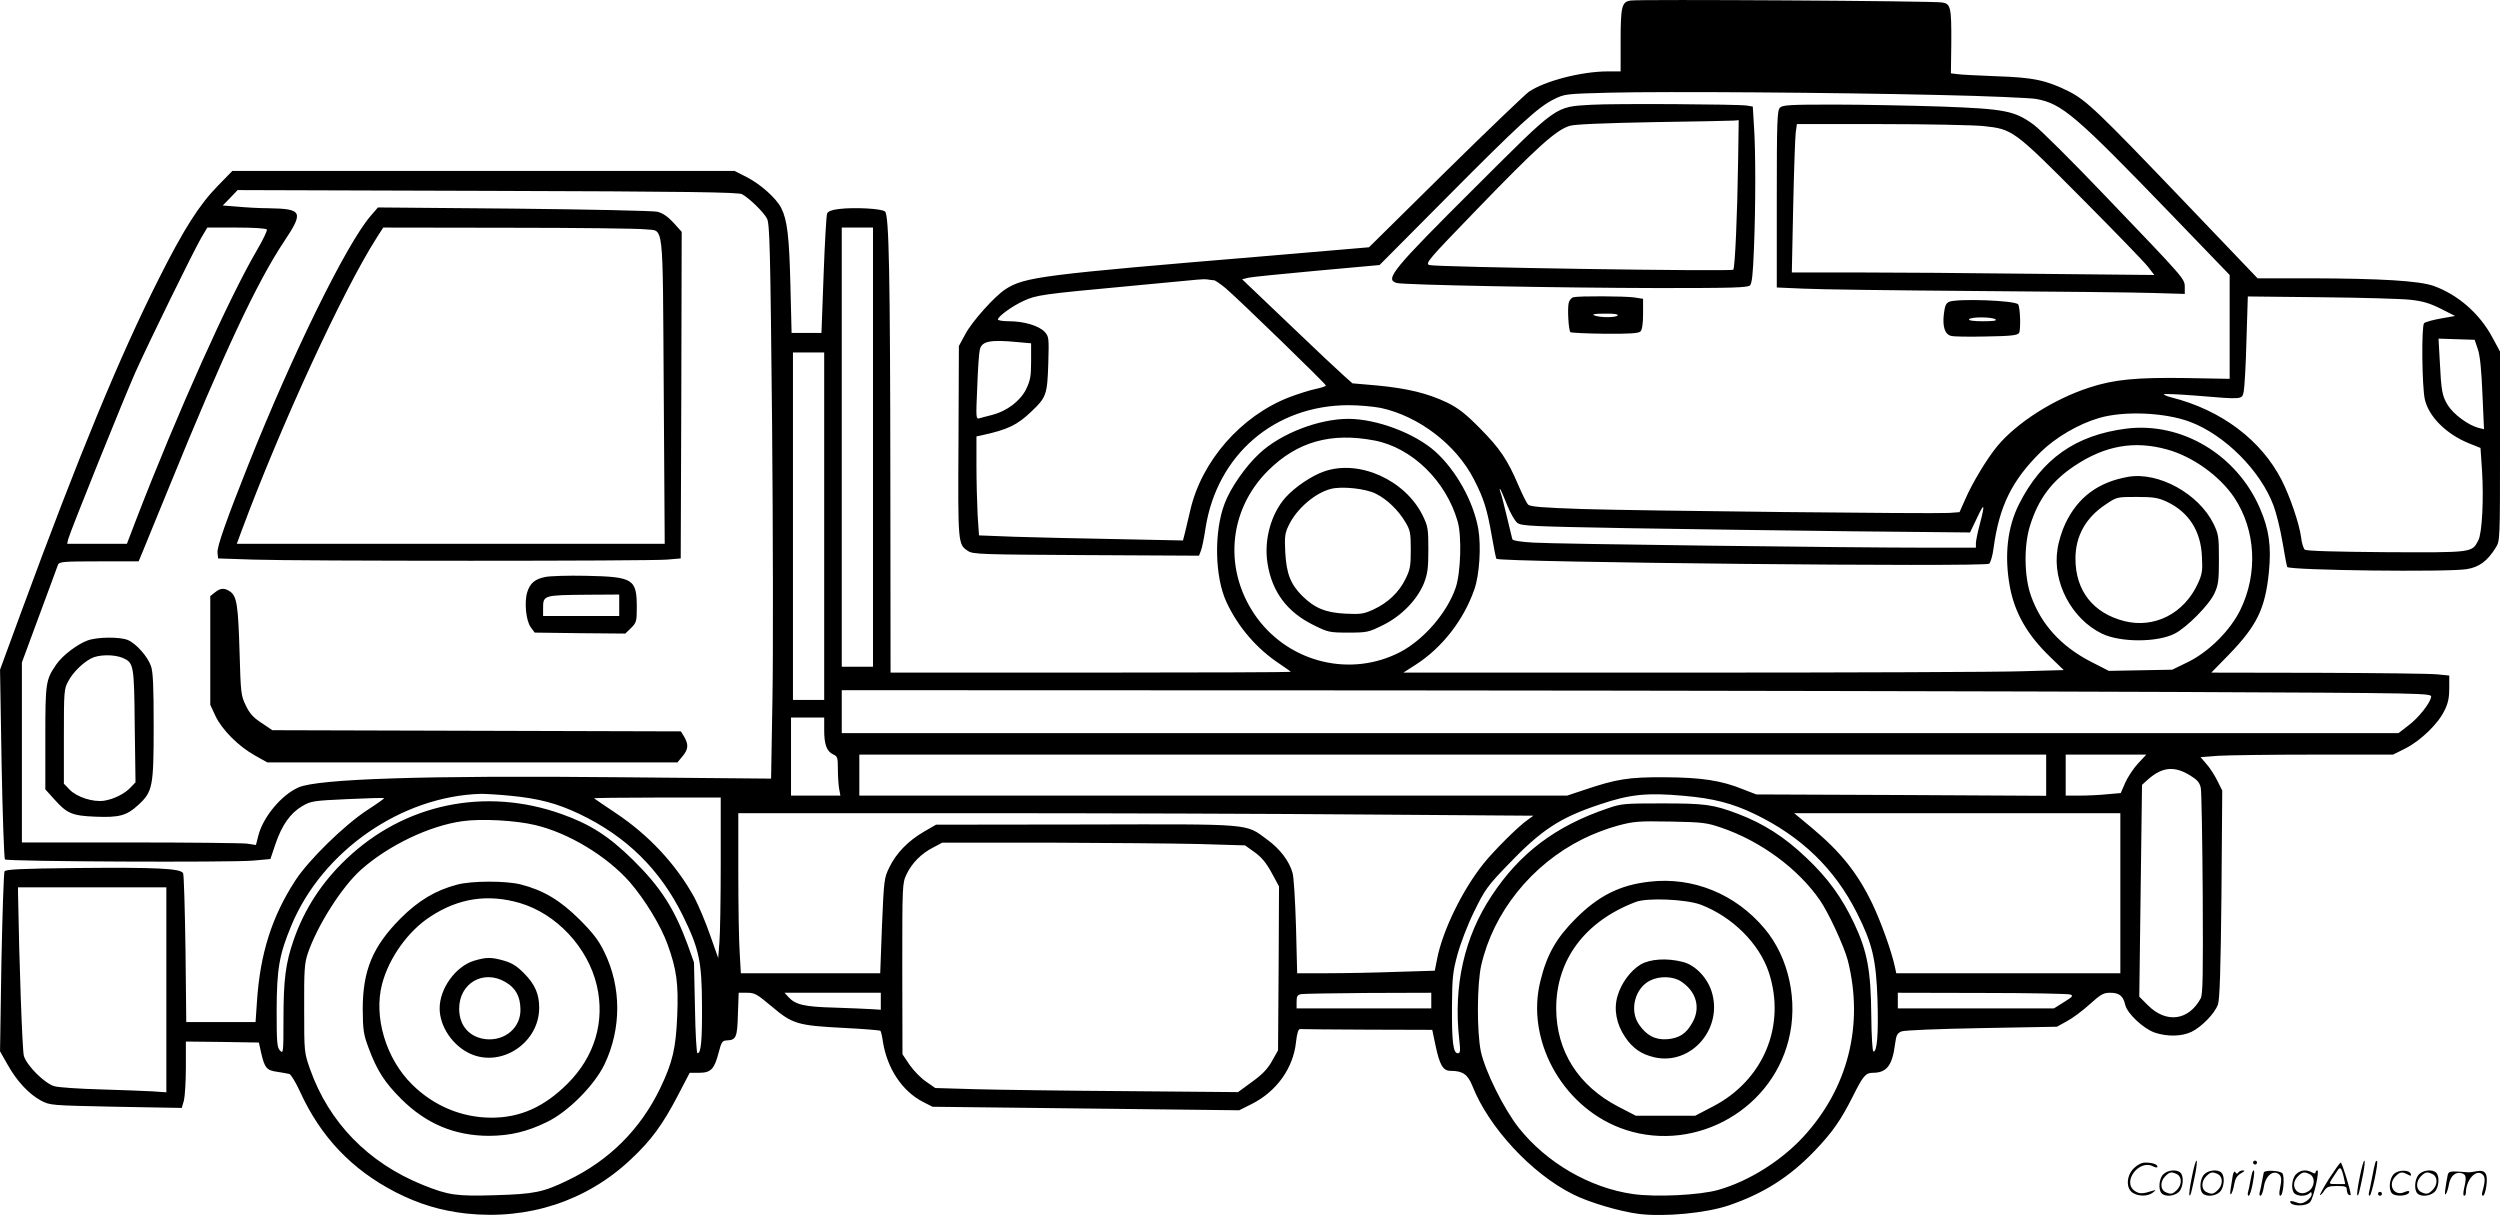 <?xml version="1.0" encoding="UTF-8"?>
<svg xmlns="http://www.w3.org/2000/svg" version="1.0" viewBox="0 0 1280.713 622.394" preserveAspectRatio="xMidYMid meet">
  <g transform="translate(0.221,622.573) scale(0.1,-0.1)" fill="#000000" stroke="none">
    <path d="M8352 6223 c-46 -6 -52 -29 -52 -209 l0 -154 -64 0 c-137 0 -325 -49 -407 -105 -21 -16 -215 -201 -429 -412 l-389 -384 -528 -45 c-1154 -96 -1234 -107 -1333 -169 -56 -36 -172 -165 -207 -231 l-33 -61 -2 -489 c-3 -526 -3 -527 49 -561 25 -17 68 -18 605 -21 l578 -3 9 23 c6 13 17 67 25 121 60 375 355 627 733 627 54 0 128 -7 164 -14 195 -42 386 -188 477 -365 51 -99 68 -153 92 -291 11 -62 21 -115 24 -117 17 -18 2499 -43 2524 -25 7 5 18 42 23 83 29 212 94 344 240 488 76 75 195 145 299 175 127 38 338 29 466 -19 179 -67 362 -250 429 -430 14 -37 35 -122 46 -188 11 -67 22 -123 24 -126 18 -17 822 -27 919 -11 64 10 106 41 149 110 22 35 22 39 22 520 l0 485 -39 72 c-65 122 -176 219 -301 264 -75 26 -265 38 -636 39 l-266 0 -390 408 c-425 444 -488 505 -578 550 -115 57 -181 71 -368 77 -95 4 -186 8 -203 11 l-32 4 2 153 c1 185 -3 203 -46 210 -41 8 -1551 17 -1596 10z m1586 -484 c238 -5 459 -15 490 -20 134 -25 199 -80 699 -598 l293 -304 0 -266 0 -266 -220 4 c-257 4 -373 -7 -500 -49 -181 -59 -368 -178 -469 -298 -53 -64 -129 -189 -166 -275 l-29 -65 -55 -4 c-90 -5 -1580 11 -1874 20 -209 7 -271 12 -281 23 -8 8 -29 51 -49 97 -56 132 -95 190 -197 293 -75 76 -111 104 -170 133 -99 47 -201 72 -357 87 l-127 11 -47 42 c-25 22 -153 142 -282 266 l-236 225 32 8 c17 4 176 20 352 36 l320 29 335 337 c381 384 478 473 558 512 56 28 61 28 287 34 294 7 1135 1 1693 -12z m-3721 -949 c6 0 33 -19 60 -41 72 -62 513 -490 513 -498 0 -4 -24 -12 -53 -18 -29 -6 -89 -25 -134 -42 -248 -96 -450 -327 -508 -581 -10 -41 -22 -92 -27 -114 l-10 -39 -341 7 c-188 3 -423 9 -523 12 l-181 7 -7 105 c-3 58 -6 172 -6 253 l0 149 28 6 c133 29 181 52 255 123 75 71 80 87 85 244 4 133 3 139 -19 163 -29 31 -106 54 -181 54 -32 0 -58 4 -58 9 0 16 75 70 133 96 63 29 94 34 527 74 179 17 341 32 360 34 19 2 44 3 55 1 11 -2 25 -4 32 -4z m6130 -100 c63 -7 99 -18 155 -46 l73 -37 -74 -13 c-40 -7 -79 -18 -85 -24 -14 -14 -11 -326 4 -391 21 -89 110 -177 225 -224 l60 -24 8 -118 c9 -147 0 -318 -19 -355 -33 -64 -27 -63 -472 -61 -260 2 -409 6 -417 13 -7 6 -16 34 -19 63 -9 69 -57 210 -100 294 -105 205 -310 359 -565 423 -23 6 -41 14 -38 16 3 3 76 0 164 -7 242 -20 236 -21 245 21 4 19 11 137 14 261 l7 226 376 -4 c207 -2 413 -8 458 -13z m345 -255 c11 -34 18 -107 23 -229 l8 -179 -29 7 c-50 13 -126 68 -155 114 -31 49 -35 74 -43 235 l-6 108 93 -3 92 -3 17 -50z m-7479 38 l67 -6 0 -91 c0 -79 -4 -99 -26 -145 -30 -60 -99 -112 -174 -131 -25 -6 -54 -14 -64 -17 -19 -5 -19 0 -12 158 3 90 9 177 13 192 9 45 52 54 196 40z m2505 -833 c16 -41 40 -83 53 -93 22 -16 72 -18 564 -27 297 -5 813 -12 1148 -16 l607 -6 35 73 c39 84 43 76 15 -31 -11 -41 -20 -85 -20 -97 l0 -23 -237 0 c-423 0 -1925 19 -2031 26 -65 4 -105 10 -107 18 -1 6 -14 58 -28 116 -14 58 -28 114 -33 125 -4 11 -5 18 -1 15 3 -3 19 -39 35 -80z M8150 5689 c-188 -11 -169 2 -591 -419 -429 -427 -469 -476 -406 -494 33 -10 831 -25 1344 -26 376 0 454 2 466 14 10 11 15 59 20 188 9 220 9 505 0 630 l-6 98 -31 5 c-48 7 -678 11 -796 4z m752 -281 c-4 -281 -16 -556 -25 -564 -10 -10 -1528 13 -1557 24 -22 8 -6 27 237 278 316 327 411 413 482 435 23 8 172 14 426 19 215 3 401 7 415 8 l25 2 -3 -202z M9116 5674 c-14 -14 -16 -70 -16 -468 l0 -453 138 -6 c75 -4 470 -9 877 -12 407 -3 815 -7 908 -10 l167 -5 0 35 c0 43 1 41 -409 469 -168 176 -332 339 -365 363 -97 71 -146 81 -476 93 -157 5 -403 10 -547 10 -224 0 -264 -2 -277 -16z m1042 -94 c150 -16 155 -19 502 -368 168 -169 321 -327 340 -351 l34 -44 -603 6 c-333 4 -751 7 -929 7 l-325 0 7 337 c4 186 10 357 13 380 l6 43 431 0 c237 0 473 -5 524 -10z M8058 4703 c-10 -2 -21 -16 -24 -29 -7 -29 -1 -141 9 -150 3 -3 82 -7 176 -8 127 -1 173 2 183 12 8 8 13 40 13 90 l0 77 -45 7 c-50 7 -285 8 -312 1z m227 -93 c-7 -12 -92 -12 -120 0 -14 6 3 9 53 9 46 1 71 -3 67 -9z M9984 4680 c-17 -7 -23 -20 -28 -62 -8 -66 5 -105 37 -113 13 -4 95 -5 181 -3 126 2 159 6 167 18 10 15 6 136 -5 147 -20 20 -309 30 -352 13z m236 -90 c10 -7 -9 -10 -63 -10 -50 0 -76 4 -72 10 8 13 115 13 135 0z M1112 5272 c-93 -95 -173 -220 -302 -477 -199 -395 -407 -899 -700 -1695 l-112 -305 8 -482 c5 -265 13 -485 17 -490 11 -11 1156 -16 1271 -6 l89 8 26 77 c33 97 76 158 137 194 45 26 55 28 232 36 102 5 186 7 188 5 2 -1 -38 -30 -88 -62 -117 -77 -299 -255 -366 -358 -121 -185 -182 -377 -198 -624 l-7 -103 -177 0 -178 0 -4 373 c-3 204 -8 379 -12 389 -11 25 -136 31 -550 27 -283 -3 -358 -7 -365 -17 -4 -8 -11 -218 -16 -468 l-7 -454 38 -67 c47 -85 110 -152 171 -185 48 -25 48 -25 385 -32 l337 -6 11 38 c5 20 10 97 10 170 l0 132 187 -2 187 -3 11 -50 c18 -80 29 -93 83 -100 26 -4 54 -9 62 -11 8 -2 33 -43 55 -91 106 -232 265 -399 490 -515 120 -61 230 -94 361 -109 318 -34 617 64 843 277 105 98 163 178 240 325 l62 119 48 0 c60 0 78 18 100 102 15 58 19 63 44 64 46 2 52 17 55 134 l4 110 43 0 c39 0 51 -7 126 -70 106 -90 133 -98 368 -110 101 -5 186 -12 189 -15 3 -2 9 -28 13 -57 22 -136 98 -251 203 -306 l51 -26 786 -9 785 -9 64 32 c127 64 213 183 227 317 5 45 12 68 21 67 6 -1 162 -2 345 -3 l332 -1 17 -81 c21 -99 38 -129 77 -129 62 0 88 -18 112 -78 83 -211 302 -448 514 -554 80 -41 242 -89 339 -101 130 -16 341 4 458 43 177 60 311 144 440 278 94 98 136 159 198 282 52 104 65 120 102 120 71 0 100 37 114 148 6 45 11 55 33 64 15 6 188 13 411 17 l385 7 51 28 c28 15 81 54 117 87 57 51 70 59 105 59 47 0 67 -17 77 -62 10 -44 93 -122 151 -142 65 -22 139 -20 189 4 51 25 119 94 135 140 9 26 14 174 18 565 l4 531 -26 52 c-14 28 -39 67 -56 85 l-29 34 91 7 c50 3 272 6 493 6 l402 0 64 32 c78 40 167 126 199 193 19 37 25 67 25 115 l0 65 -60 6 c-33 4 -307 7 -609 8 l-550 1 86 88 c147 151 190 238 209 427 13 132 1 219 -46 327 -119 275 -401 443 -684 408 -260 -33 -433 -155 -550 -387 -60 -119 -76 -264 -47 -423 25 -134 89 -247 208 -361 l68 -66 -212 -6 c-116 -4 -877 -7 -1691 -7 l-1480 0 64 41 c135 87 245 228 300 386 26 75 35 219 20 309 -25 141 -114 301 -221 397 -104 93 -300 167 -445 167 -151 0 -346 -75 -455 -177 -71 -65 -150 -179 -179 -258 -55 -145 -50 -376 10 -504 59 -127 154 -238 272 -316 31 -21 57 -39 57 -41 0 -2 -461 -4 -1025 -4 l-1025 0 -1 968 c-1 1079 -7 1374 -27 1394 -15 15 -157 23 -237 13 -36 -4 -55 -12 -60 -23 -4 -9 -12 -151 -18 -314 l-11 -298 -76 0 -77 0 -6 243 c-6 250 -16 336 -47 397 -26 51 -107 123 -178 159 l-61 31 -1286 0 -1287 0 -76 -78z m2687 -41 c38 -21 111 -92 128 -125 14 -27 17 -151 26 -1041 5 -555 6 -1194 2 -1419 l-7 -409 -772 7 c-1004 10 -1548 -8 -1649 -52 -88 -39 -182 -152 -206 -248 l-12 -47 -46 7 c-25 3 -295 6 -599 6 l-554 0 0 461 0 461 89 241 c49 133 93 250 96 260 7 15 26 17 210 17 l203 0 20 48 c11 26 74 180 140 342 271 666 446 1040 584 1247 103 154 96 169 -78 172 -45 0 -116 4 -158 8 l-77 6 38 39 38 40 1280 -4 c1030 -3 1285 -7 1304 -17z m-2434 -181 c3 -5 -20 -53 -51 -106 -144 -246 -408 -834 -619 -1381 l-47 -123 -153 0 -153 0 5 23 c10 39 283 717 345 857 74 164 295 615 337 688 l31 52 150 0 c86 0 151 -4 155 -10z m3105 -1115 l0 -1125 -80 0 -80 0 0 1125 0 1125 80 0 80 0 0 -1125z m-250 -405 l0 -890 -80 0 -80 0 0 890 0 890 80 0 80 0 0 -890z m2820 439 c191 -37 365 -206 425 -414 22 -75 16 -264 -10 -340 -44 -128 -162 -265 -283 -329 -251 -131 -562 -58 -733 172 -175 238 -153 550 55 757 149 148 322 197 546 154z m4060 -46 c131 -36 270 -136 344 -247 110 -166 122 -389 30 -576 -52 -105 -160 -213 -268 -266 l-80 -39 -163 -3 -162 -3 -92 47 c-153 79 -255 191 -307 338 -35 98 -37 258 -4 361 42 134 110 226 227 304 156 104 306 131 475 84z m30 -1242 c1318 -6 1325 -6 1322 -26 -6 -33 -65 -108 -118 -147 l-49 -38 -3987 0 -3988 0 0 110 0 110 2748 -1 c1511 -1 3343 -5 4072 -8z m-6910 -196 c0 -74 13 -108 46 -124 22 -9 24 -17 24 -73 0 -35 3 -80 6 -100 l7 -38 -127 0 -126 0 0 200 0 200 85 0 85 0 0 -65z m6260 -230 l0 -106 -742 4 -743 3 -67 26 c-113 46 -215 61 -403 62 -185 1 -246 -9 -412 -65 l-87 -29 -1813 0 -1813 0 0 105 0 105 3040 0 3040 0 0 -105z m470 59 c-23 -25 -52 -69 -65 -98 l-23 -53 -69 -6 c-37 -4 -101 -7 -140 -7 l-73 0 0 105 0 105 206 0 207 0 -43 -46z m268 -61 c36 -22 48 -36 54 -63 4 -19 8 -264 10 -545 2 -418 1 -515 -11 -535 -62 -113 -176 -128 -270 -34 l-44 44 7 543 7 542 32 29 c72 63 134 69 215 19z m-8603 -104 c144 -14 237 -39 351 -93 241 -115 413 -284 530 -521 84 -172 97 -234 98 -460 1 -184 -5 -245 -23 -245 -5 0 -11 105 -13 232 l-5 233 -32 90 c-69 187 -139 296 -280 435 -124 122 -219 183 -365 235 -391 140 -806 54 -1103 -229 -125 -118 -216 -257 -271 -416 -41 -119 -52 -201 -52 -407 0 -169 -1 -176 -17 -160 -16 16 -18 40 -18 210 1 211 13 282 76 433 159 381 563 661 970 673 25 0 95 -4 154 -10z m6008 0 c151 -13 249 -38 365 -94 238 -115 409 -280 523 -507 79 -157 98 -238 105 -446 5 -174 -2 -265 -21 -263 -5 1 -10 76 -11 188 -2 229 -21 326 -87 467 -64 135 -134 232 -246 338 -111 106 -219 175 -351 225 -128 48 -167 53 -392 53 -189 0 -204 -1 -276 -26 -265 -90 -448 -228 -592 -446 -141 -212 -197 -462 -167 -735 7 -62 6 -73 -7 -73 -24 0 -31 59 -30 240 1 146 4 177 28 265 15 56 52 153 86 222 55 112 68 130 171 237 173 181 268 243 473 311 154 52 242 61 429 44z m-4933 -342 c0 -184 -3 -369 -7 -412 l-6 -77 -42 119 c-23 66 -59 151 -79 189 -93 170 -234 322 -406 436 -58 39 -107 72 -109 74 -2 2 143 4 322 4 l327 0 0 -333z m3320 246 l843 -6 -29 -21 c-49 -34 -173 -158 -226 -224 -109 -136 -210 -344 -238 -488 l-12 -61 -196 -6 c-107 -4 -266 -7 -352 -7 l-157 0 -6 238 c-4 130 -11 255 -18 277 -17 60 -64 122 -130 170 -113 83 -65 79 -930 77 l-766 -1 -64 -37 c-80 -47 -140 -109 -175 -181 -27 -55 -28 -64 -38 -300 l-9 -243 -357 0 -357 0 -6 107 c-4 58 -7 243 -7 410 l0 303 1193 0 c657 0 1573 -3 2037 -7z m3850 -403 l0 -410 -574 0 -574 0 -7 33 c-17 79 -71 230 -115 322 -76 158 -161 265 -313 392 l-88 73 836 0 835 0 0 -410z m-8120 349 c170 -40 367 -159 484 -292 77 -89 159 -223 194 -320 46 -128 56 -200 49 -366 -7 -166 -23 -236 -87 -370 -102 -211 -261 -370 -474 -472 -126 -61 -170 -70 -369 -76 -201 -6 -240 -1 -374 53 -279 113 -480 319 -577 593 -30 86 -30 87 -30 311 -1 195 2 232 18 280 49 145 176 344 274 431 141 125 351 225 519 248 96 14 274 4 373 -20z m6075 -13 c203 -69 395 -211 506 -372 45 -65 125 -239 143 -309 83 -330 1 -655 -229 -904 -115 -124 -280 -227 -435 -271 -95 -27 -320 -38 -438 -21 -221 32 -441 160 -583 338 -77 97 -173 291 -195 392 -21 103 -20 345 2 442 62 271 257 515 519 646 49 25 130 56 180 69 82 22 106 24 270 21 166 -3 186 -6 260 -31z m-2675 -84 l236 -7 49 -35 c35 -25 60 -55 87 -105 l38 -70 -2 -420 -3 -420 -31 -55 c-23 -41 -50 -69 -103 -107 l-71 -52 -573 5 c-314 2 -663 7 -775 10 l-203 6 -46 32 c-26 17 -64 56 -85 86 l-37 55 -1 438 c0 429 0 438 22 484 27 57 75 106 136 137 l47 25 540 0 c297 -1 646 -4 775 -7z m-5290 -747 l0 -525 -72 5 c-40 2 -161 7 -268 10 -107 3 -212 10 -233 16 -50 14 -142 105 -157 156 -8 29 -24 475 -30 841 l0 22 380 0 380 0 0 -525z m3660 -59 l0 -43 -47 3 c-27 2 -113 5 -193 8 -153 4 -198 15 -234 55 l-19 21 246 0 247 0 0 -44z m2820 4 l0 -40 -345 0 -345 0 0 34 c0 28 4 35 23 39 12 2 167 5 345 6 l322 1 0 -40z m3274 31 c16 -6 11 -12 -33 -39 l-51 -32 -400 0 -400 0 0 40 0 40 433 -1 c237 0 441 -4 451 -8z M1896 5119 c-123 -143 -399 -704 -626 -1274 -111 -279 -161 -420 -158 -450 l3 -30 180 -6 c234 -8 2029 -8 2120 0 l70 6 3 836 2 837 -42 47 c-30 32 -55 49 -83 56 -22 5 -353 12 -735 16 l-696 6 -38 -44z m1407 -68 c98 -12 89 67 95 -825 l5 -786 -1096 0 -1096 0 25 68 c200 538 519 1230 691 1499 l34 53 642 -1 c353 0 668 -4 700 -8z M2791 3270 c-53 -11 -77 -31 -92 -77 -16 -51 -7 -147 18 -181 l20 -27 232 -3 232 -2 30 29 c27 27 29 35 29 105 0 146 -18 157 -260 162 -91 2 -185 -1 -209 -6z m379 -145 l0 -55 -195 0 -195 0 0 38 c0 69 0 69 228 71 l162 1 0 -55z M1099 3191 l-24 -19 0 -279 0 -278 26 -56 c33 -71 119 -157 202 -203 l64 -36 1051 0 1050 0 26 31 c30 36 32 60 9 100 l-17 28 -1046 3 -1047 3 -55 37 c-43 28 -62 49 -81 90 -25 50 -26 65 -32 273 -7 240 -14 286 -48 310 -29 20 -50 19 -78 -4z M447 2945 c-54 -20 -129 -77 -160 -122 -55 -80 -57 -92 -57 -377 l0 -264 46 -51 c65 -73 91 -84 210 -89 121 -5 161 5 220 60 74 68 79 93 79 403 0 203 -3 280 -14 309 -17 49 -76 115 -118 133 -41 17 -157 16 -206 -2z m178 -89 c58 -25 60 -32 63 -349 l4 -289 -24 -25 c-30 -33 -86 -61 -136 -69 -56 -9 -140 18 -177 56 l-30 31 0 242 c0 229 1 244 22 282 24 46 74 95 118 118 38 20 115 21 160 3z M6782 3811 c-64 -22 -149 -79 -198 -133 -75 -84 -112 -218 -93 -338 23 -146 100 -250 237 -317 73 -36 80 -38 177 -38 97 0 104 2 177 38 94 46 175 129 210 214 19 49 23 76 23 173 0 107 -2 119 -29 175 -90 182 -325 288 -504 226z m265 -115 c58 -29 115 -85 151 -146 24 -40 27 -55 27 -140 0 -84 -3 -102 -28 -152 -33 -67 -90 -121 -164 -155 -48 -22 -65 -25 -142 -21 -102 5 -158 28 -222 91 -60 60 -81 114 -87 223 -4 81 -2 98 18 139 40 84 134 165 215 186 56 15 180 2 232 -25z M10900 3783 c-154 -27 -258 -105 -322 -240 -17 -35 -35 -94 -40 -131 -27 -169 73 -357 227 -432 94 -46 285 -46 374 0 61 31 177 148 203 206 20 43 23 65 23 174 0 117 -2 129 -28 183 -76 154 -282 267 -437 240z m197 -127 c113 -53 176 -150 181 -283 4 -71 1 -89 -21 -137 -71 -154 -223 -231 -377 -192 -160 41 -250 156 -250 320 0 115 52 209 154 277 58 39 58 39 160 39 86 0 109 -4 153 -24z M2340 1694 c-111 -29 -199 -82 -290 -173 -143 -144 -194 -266 -194 -466 1 -106 4 -128 29 -195 44 -119 83 -179 169 -265 128 -127 274 -188 451 -188 107 1 193 21 295 71 108 52 242 187 294 294 88 183 88 398 -1 578 -28 58 -57 96 -127 166 -99 98 -184 149 -301 179 -75 19 -251 19 -325 -1z m320 -94 c188 -55 349 -227 395 -422 43 -184 -10 -364 -149 -503 -120 -120 -243 -175 -390 -175 -152 0 -296 60 -407 170 -134 132 -198 346 -154 514 35 135 135 274 249 347 144 94 293 116 456 69z M2426 1304 c-94 -29 -176 -142 -176 -244 0 -93 67 -192 158 -233 160 -71 352 57 352 236 0 69 -21 119 -75 174 -38 39 -63 55 -104 67 -66 19 -91 19 -155 0z m161 -109 c53 -31 76 -74 77 -140 2 -93 -78 -162 -176 -153 -85 9 -138 69 -138 156 0 131 124 203 237 137z M8448 1709 c-152 -17 -261 -72 -378 -189 -99 -99 -148 -184 -181 -320 -75 -298 107 -635 405 -751 359 -139 771 73 866 447 51 198 3 423 -122 572 -149 178 -367 267 -590 241z m263 -118 c162 -62 299 -199 348 -346 90 -273 -27 -554 -287 -688 l-90 -47 -152 0 -152 0 -89 46 c-205 106 -319 285 -319 504 0 249 147 446 407 545 59 23 261 14 334 -14z M8403 1285 c-53 -32 -100 -96 -119 -162 -20 -68 -6 -143 39 -210 40 -59 83 -88 151 -104 190 -42 354 151 291 341 -24 71 -85 133 -147 148 -81 21 -167 15 -215 -13z m208 -88 c78 -52 100 -135 56 -211 -31 -56 -67 -79 -129 -84 -61 -4 -106 19 -145 77 -49 73 -19 186 59 224 49 24 118 22 159 -6z M11226 194 c-10 -47 -15 -88 -12 -91 5 -6 9 7 30 110 7 37 10 67 6 67 -4 0 -15 -39 -24 -86z M11540 270 c0 -5 5 -10 10 -10 6 0 10 5 10 10 0 6 -4 10 -10 10 -5 0 -10 -4 -10 -10z M12086 194 c-10 -47 -15 -88 -12 -91 5 -6 9 7 30 110 7 37 10 67 6 67 -4 0 -15 -39 -24 -86z M12166 269 c-3 -8 -10 -41 -16 -74 -6 -33 -14 -68 -16 -77 -3 -10 -1 -18 3 -18 10 0 46 171 38 178 -2 3 -7 -1 -9 -9z M10929 241 c-38 -38 -41 -101 -7 -125 29 -20 79 -20 104 0 18 14 18 15 1 10 -53 -17 -69 -17 -92 -2 -69 45 21 166 94 126 12 -6 21 -7 21 -1 0 12 -25 21 -62 21 -19 0 -39 -10 -59 -29z M11930 189 c-28 -45 -49 -83 -47 -85 2 -3 12 7 21 21 14 21 24 25 66 25 43 0 50 -3 50 -19 0 -11 5 -23 10 -26 6 -3 10 -3 10 1 0 20 -44 164 -51 164 -4 0 -30 -37 -59 -81z m75 4 l7 -33 -42 0 c-42 0 -42 0 -28 23 8 12 21 32 29 44 15 25 22 18 34 -34z M11080 210 c-22 -22 -27 -79 -8 -98 19 -19 66 -14 88 8 22 22 27 79 8 98 -19 19 -66 14 -88 -8z m71 0 c25 -14 25 -54 -1 -80 -23 -23 -33 -24 -61 -10 -25 14 -25 54 1 80 23 23 33 24 61 10z M11290 210 c-22 -22 -27 -79 -8 -98 19 -19 66 -14 88 8 22 22 27 79 8 98 -19 19 -66 14 -88 -8z m71 0 c25 -14 25 -54 -1 -80 -23 -23 -33 -24 -61 -10 -25 14 -25 54 1 80 23 23 33 24 61 10z M11436 204 c-3 -16 -8 -47 -11 -69 -8 -51 10 -26 19 27 5 27 15 42 34 53 18 10 22 14 10 15 -9 0 -20 -5 -24 -11 -5 -8 -9 -8 -14 1 -5 8 -10 3 -14 -16z M11537 223 c-2 -4 -7 -26 -11 -48 -4 -22 -9 -48 -12 -57 -3 -10 -1 -18 4 -18 4 0 14 28 20 62 11 58 10 81 -1 61z M11595 220 c-1 -3 -5 -23 -9 -45 -4 -22 -9 -48 -12 -57 -3 -10 -1 -18 4 -18 5 0 13 20 17 45 7 53 44 87 74 68 17 -11 19 -28 8 -80 -4 -18 -3 -33 2 -33 16 0 24 99 11 115 -12 14 -87 18 -95 5z M11760 210 c-22 -22 -27 -79 -8 -98 7 -7 24 -12 38 -12 14 0 31 5 38 12 9 9 12 8 12 -5 0 -9 -12 -24 -26 -34 -21 -13 -32 -15 -55 -6 -16 6 -29 8 -29 3 0 -24 81 -27 102 -2 18 19 50 162 37 162 -5 0 -9 -5 -9 -10 0 -7 -6 -7 -19 0 -30 16 -59 12 -81 -10z m71 0 c29 -16 25 -65 -6 -86 -56 -37 -103 28 -55 76 23 23 33 24 61 10z M12261 211 c-23 -23 -28 -80 -9 -99 19 -19 88 -13 88 9 0 5 -11 4 -24 -2 -54 -25 -89 38 -46 81 23 23 33 24 62 9 16 -9 19 -8 16 3 -8 22 -64 22 -87 -1z M12390 210 c-22 -22 -27 -79 -8 -98 19 -19 66 -14 88 8 22 22 27 79 8 98 -19 19 -66 14 -88 -8z m71 0 c25 -14 25 -54 -1 -80 -23 -23 -33 -24 -61 -10 -25 14 -25 54 1 80 23 23 33 24 61 10z M12536 201 c-3 -14 -8 -44 -11 -66 -8 -51 10 -26 19 27 8 41 35 63 66 53 22 -7 24 -21 11 -77 -5 -22 -5 -38 0 -38 5 0 9 6 9 13 0 68 51 125 85 97 15 -13 15 -35 -1 -92 -3 -10 -1 -18 4 -18 6 0 13 23 17 50 9 63 -5 84 -49 76 -17 -4 -35 -6 -41 -6 -101 8 -104 7 -109 -19z M12180 110 c0 -5 5 -10 10 -10 6 0 10 5 10 10 0 6 -4 10 -10 10 -5 0 -10 -4 -10 -10z"></path>
  </g>
</svg>
